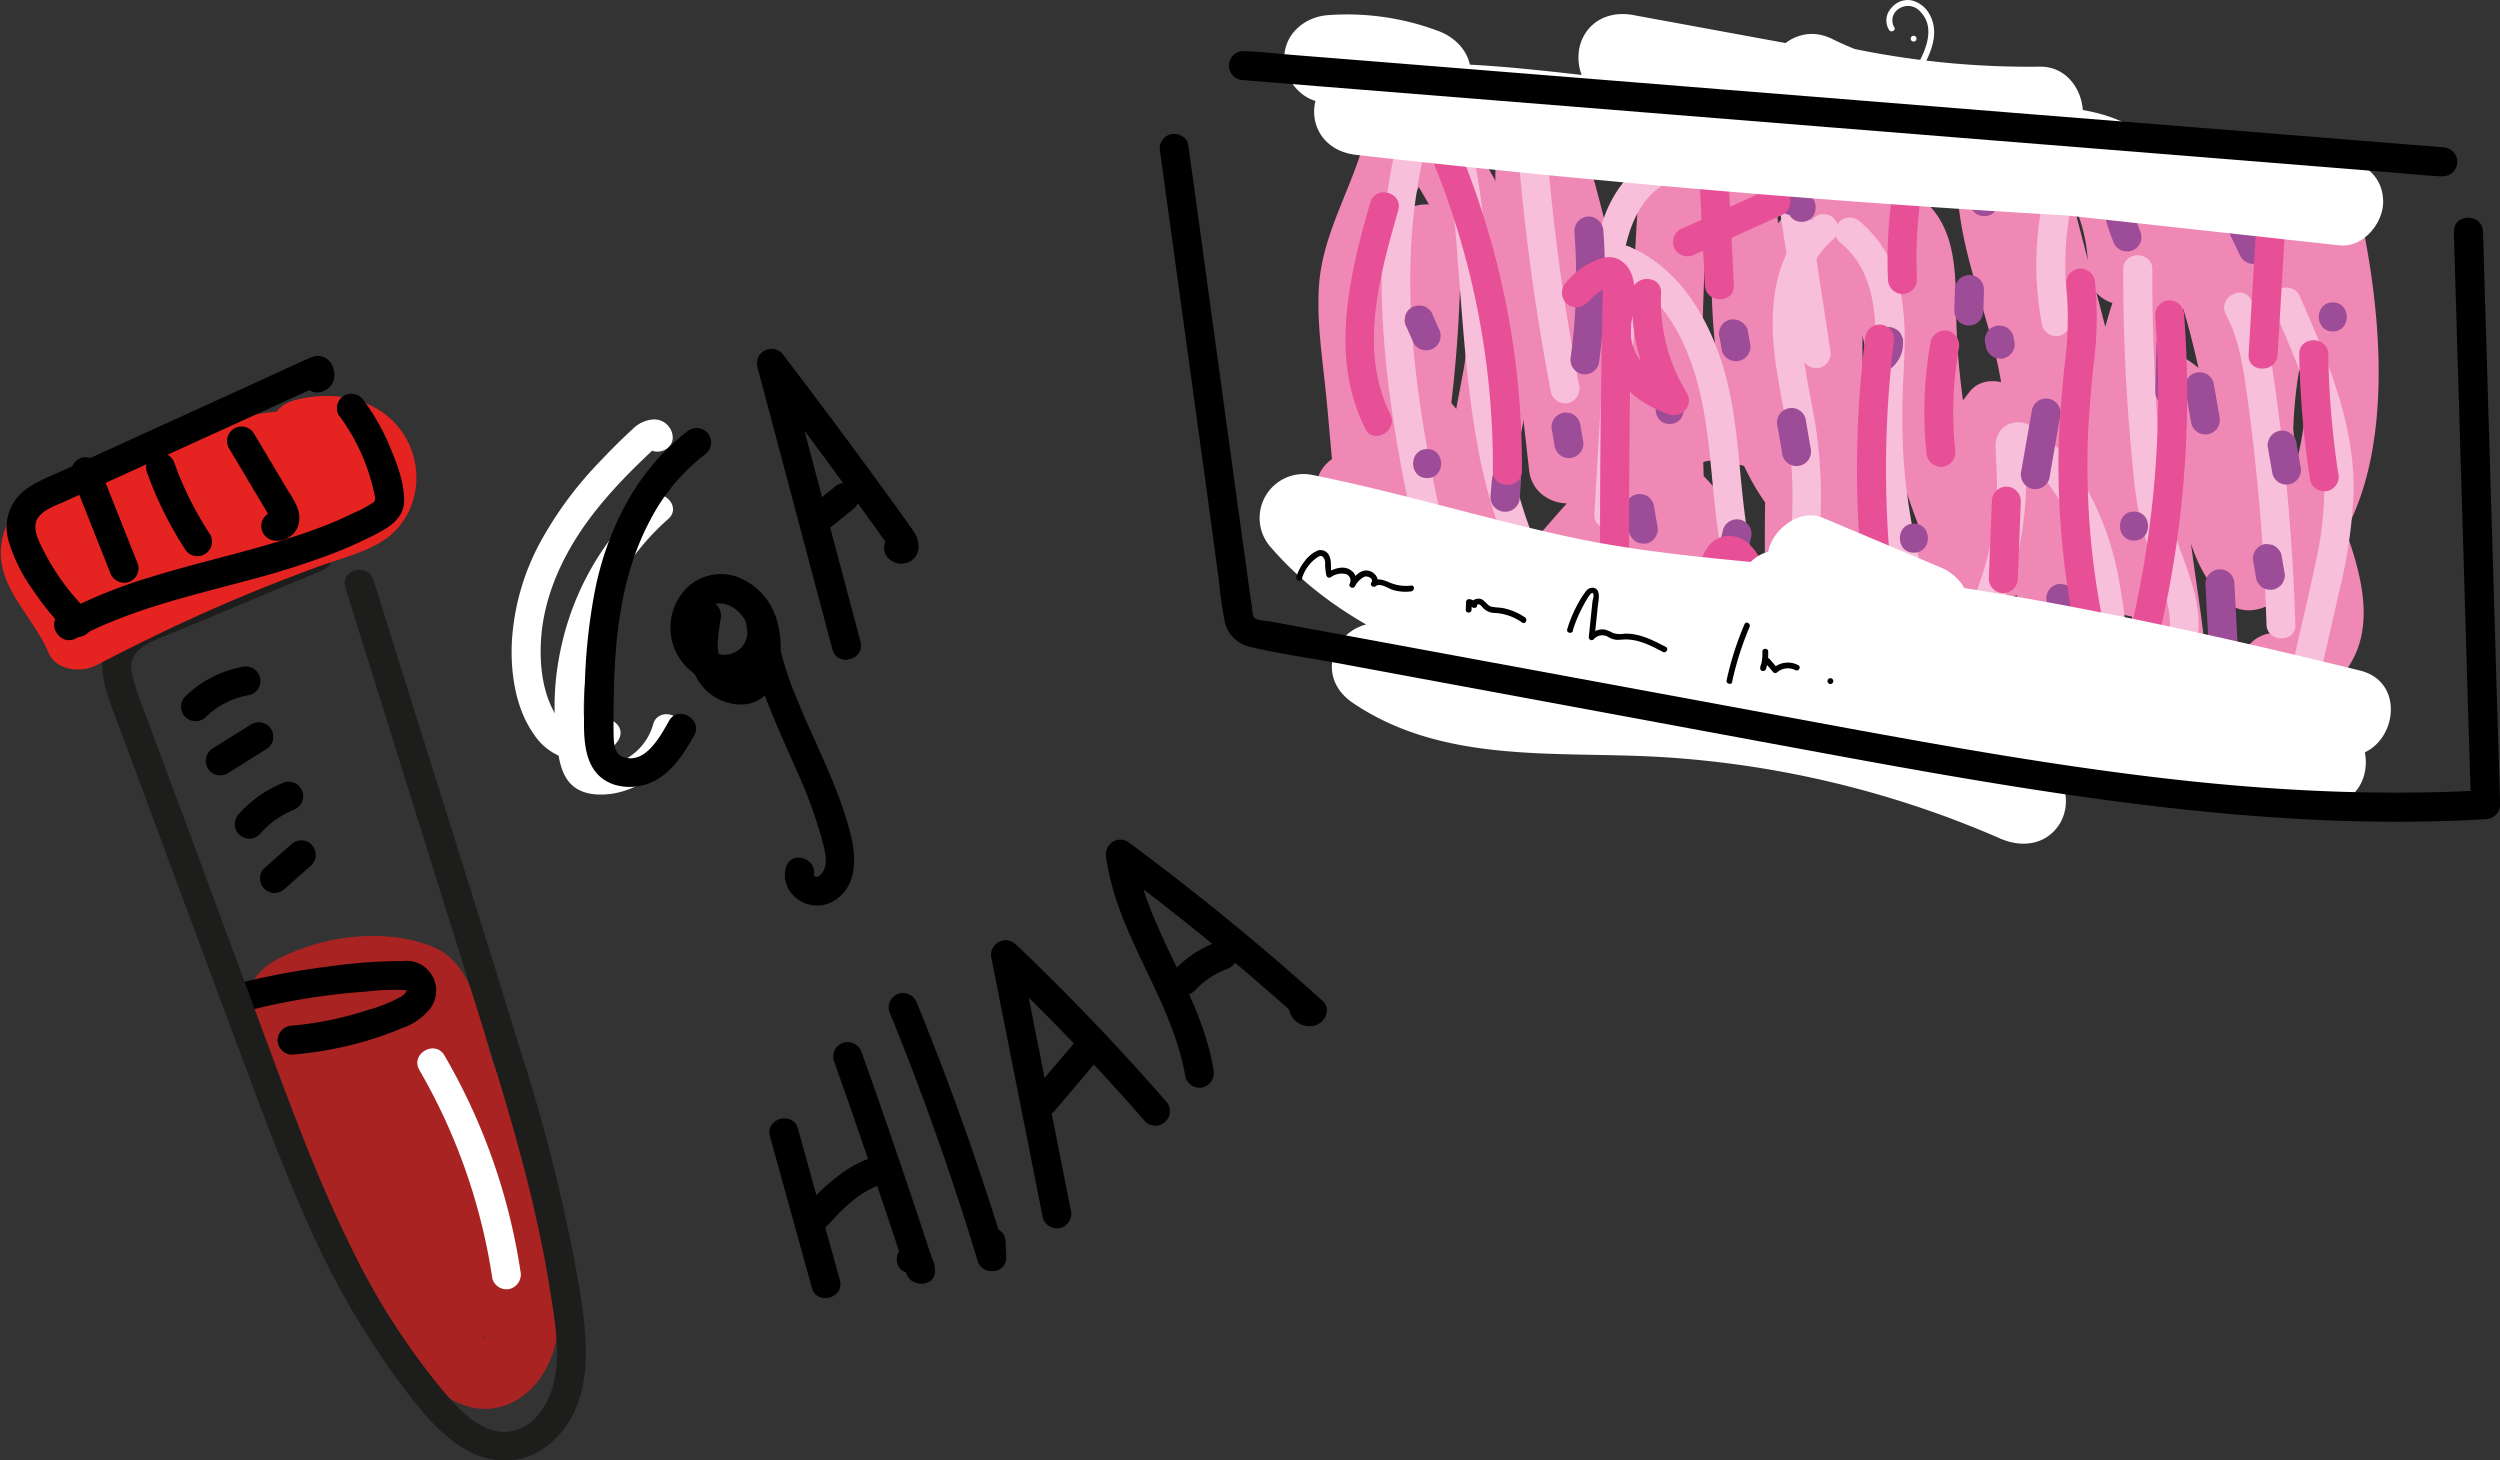 <svg xmlns="http://www.w3.org/2000/svg" viewBox="0 0 430.48 251.47"><rect x="0" y="0" width="430.48" height="251.47" fill="#333333" stroke="none"/><defs><style>.cls-1{fill:#a82322;}.cls-2{fill:#fff;}.cls-3{fill:#f088b6;}.cls-4{fill:#f7bfd9;}.cls-5{fill:#9d4c97;}.cls-6{fill:#e75097;}.cls-7{fill:#1d1d1b;}.cls-8{fill:#e52421;}</style></defs><g id="Capa_2" data-name="Capa 2"><path class="cls-1" d="M335.53,244.13,324,245.24c-1.72.17-3.45.4-5.17.48-.79,0-3-.47-3.72-.16q-2.68,6.56,1.1,4.14l1.52-.5a23.68,23.68,0,0,1,4.7-.92,24.06,24.06,0,0,1,4.8.08c.16,0,3.74,1.08,2.9.23.59.6,1,4.09,1.22,4.86.49,1.73,1,3.44,1.63,5.14,1.18,3.4,2.54,6.74,3.9,10.08,2.72,6.69,5.51,13.4,7.09,20.48a39.68,39.68,0,0,1,1,10.86,13.05,13.05,0,0,1-.71,4.57c-.56,1.24.53,1.57-.85.27-4.59-4.36-7.94-11.36-11.3-16.71-7.42-11.78-13.92-24-17.41-37.59l-10,5.83a89.7,89.7,0,0,1,29,41.92l10-5.84c-8.71-11-12.07-25.19-13.4-38.87L320,257.84a66.35,66.35,0,0,1,16.41,41.75l11.18-3a97,97,0,0,1-15.4-42.3l-11.79,1.59L335,299.75c2.43,7.3,14,4.17,11.57-3.19L332,252.66c-2-6-12.57-5.49-11.79,1.6a110,110,0,0,0,17,48.36c3.1,4.76,11.38,3.2,11.18-3a79.53,79.53,0,0,0-19.92-50.24c-3.28-3.73-10.74-.9-10.25,4.24,1.67,17.22,6,33.61,16.91,47.35,3.78,4.76,11.8-.39,10-5.83a100.75,100.75,0,0,0-32.05-47.21c-4.45-3.63-11.62-.36-10,5.84,4.25,16.51,12.65,31.4,21.91,45.58,3.83,5.86,7.77,14.24,14.49,17.23,7.33,3.27,14.1-1.74,16.3-8.78,5.15-16.46-4.4-34-10-49-2.65-7-2.95-17.65-10.81-20.81-7-2.8-15.8-2.17-22.7.45-3.73,1.42-8,3.21-8.81,7.55-.69,3.83,1.56,7.53,4.76,9.55,7.5,4.73,19.2,1.39,27.33.61,7.62-.74,7.7-12.75,0-12Z" transform="translate(-260.54 -75)"/><path d="M303,249.08a116.81,116.81,0,0,1,13.49-2.62c2.38-.32,4.78-.55,7.17-.72a37.87,37.87,0,0,1,6.64-.25.89.89,0,0,1,.54.14c-.09-.08-.21-.23-.24-.14a2.16,2.16,0,0,1-1.08,1.17,26.42,26.42,0,0,1-5.61,2.25,58.28,58.28,0,0,1-13.07,2.69,2.57,2.57,0,0,0-2.5,2.5,2.52,2.52,0,0,0,2.5,2.5,64.64,64.64,0,0,0,12.86-2.39,59,59,0,0,0,6.06-2.17,10.48,10.48,0,0,0,4.65-3.13,5.12,5.12,0,0,0-4.46-8.43,92.88,92.88,0,0,0-13.22,1,126.36,126.36,0,0,0-15.06,2.82c-3.11.79-1.79,5.62,1.33,4.83Z" transform="translate(-260.54 -75)"/><path d="M302.23,189.84a19,19,0,0,0-9.81,5.11,2.5,2.5,0,0,0,3.53,3.54q.44-.42.9-.81c.14-.13.29-.24.44-.36s-.52.38-.11.09l.22-.17a15.59,15.59,0,0,1,2.07-1.25,6.38,6.38,0,0,1,1-.49c-.17.06-.51.21-.13.07l.26-.11.54-.19a16.52,16.52,0,0,1,2.4-.6,2.55,2.55,0,0,0,1.5-1.15,2.51,2.51,0,0,0-2.83-3.68Z" transform="translate(-260.54 -75)"/><path d="M303.85,199.69l-6.65,4.16a2.62,2.62,0,0,0-1.14,1.49,2.5,2.5,0,0,0,3.67,2.83l6.64-4.16a2.63,2.63,0,0,0,1.15-1.49,2.6,2.6,0,0,0-.25-1.93,2.54,2.54,0,0,0-3.42-.9Z" transform="translate(-260.54 -75)"/><path d="M309.56,209.7a20.49,20.49,0,0,0-7.86,5.43,2.66,2.66,0,0,0-.73,1.77,2.5,2.5,0,0,0,4.27,1.77,18.61,18.61,0,0,1,2.46-2.32l-.51.39a18.32,18.32,0,0,1,4-2.34l-.59.25.31-.13a2.67,2.67,0,0,0,1.49-1.15,2.53,2.53,0,0,0,.26-1.92,2.59,2.59,0,0,0-1.15-1.5,2.43,2.43,0,0,0-1.93-.25Z" transform="translate(-260.54 -75)"/><path d="M310.64,220.44l-4.59,4.06a2.52,2.52,0,0,0-.74,1.77,2.58,2.58,0,0,0,.74,1.77,2.52,2.52,0,0,0,1.76.73,2.78,2.78,0,0,0,1.77-.73l4.6-4.07a2.5,2.5,0,0,0,0-3.53,2.52,2.52,0,0,0-1.77-.74,2.76,2.76,0,0,0-1.77.74Z" transform="translate(-260.54 -75)"/><path class="cls-2" d="M332.76,259.26a101.39,101.39,0,0,1,12.56,35.91,2.53,2.53,0,0,0,3.08,1.75,2.58,2.58,0,0,0,1.75-3.08,104.88,104.88,0,0,0-13.08-37.1c-1.61-2.78-5.94-.27-4.31,2.52Z" transform="translate(-260.54 -75)"/><path class="cls-2" d="M372.06,160.81a48.1,48.1,0,0,0-14.93,25.8,46.91,46.91,0,0,0-.84,15c.26,2.43.46,5.34,1.81,7.46,1.71,2.68,4.92,3,7.81,2.61a14.76,14.76,0,0,0,11.91-10.6c.85-3.11-4-4.43-4.82-1.33a9.82,9.82,0,0,1-7.71,7,5.67,5.67,0,0,1-2.32,0c-.72-.2-.85-.71-1-1.41a29.8,29.8,0,0,1-.84-6,44,44,0,0,1,5.63-24.06,42.29,42.29,0,0,1,8.86-10.93c2.42-2.14-1.13-5.66-3.53-3.54Z" transform="translate(-260.54 -75)"/><path class="cls-2" d="M376.29,149.64a3.22,3.22,0,0,0-3.22-2.42,5.58,5.58,0,0,0-3.63,1.7c-2.11,1.93-4.15,4-6.1,6.07a64.31,64.31,0,0,0-9.92,13.65,40.93,40.93,0,0,0-4.74,16.88c-.26,5.3.63,11.48,3.78,15.9a10,10,0,0,0,7.32,4.52,7.65,7.65,0,0,0,7.22-3.46c1.72-2.73-2.61-5.24-4.32-2.52a2.86,2.86,0,0,1-2.86,1,5.51,5.51,0,0,1-3.57-2.84c-2.16-3.55-2.74-8.07-2.59-12.15.32-8.88,4.57-17.11,10.11-23.86,1.64-2,3.38-3.9,5.19-5.74.86-.87,1.73-1.72,2.61-2.57.47-.44.93-.89,1.41-1.32s.07,0-.55-.4l-.89-.89-.07-.2c.8,3.12,5.63,1.8,4.82-1.33Z" transform="translate(-260.54 -75)"/><path d="M379.25,149c-8.81,6.62-14,16.72-16.2,27.36a100,100,0,0,0-1.84,18.91c-.08,5.15-1.08,12.76,5.08,14.83a9.25,9.25,0,0,0,7.92-1.22c2.64-1.79,4.32-4.51,5.86-7.23s-2.74-5.33-4.32-2.53-4.1,7.47-7.83,6.26c-1.65-.53-1.69-2.49-1.72-4-.05-2.65,0-5.3.05-7.94.26-9.87,1.51-20,6.23-28.84a34,34,0,0,1,9.29-11.23,2.58,2.58,0,0,0,.9-3.42,2.51,2.51,0,0,0-3.42-.9Z" transform="translate(-260.54 -75)"/><path d="M379.81,180.29c-.6,3.61-1.12,7.37.4,10.83a8.74,8.74,0,0,0,7,5.14c7.8.87,8.79-9.46,7-14.79a11.18,11.18,0,0,0-6.81-7.16,8.4,8.4,0,0,0-8.67,2,9.7,9.7,0,0,0,2.61,15.43,8.9,8.9,0,0,0,12.67-10.31,2.51,2.51,0,0,0-2.75-1.79A2.47,2.47,0,0,0,389,182.1c1.08,9,5,17.12,8.62,25.34a81.76,81.76,0,0,1,4.42,12c.45,1.71,1.25,4.18.11,5.79-.24.35-.68.82-1.12.77-.12,0-.34-.36-.37-.2.71-3.13-4.11-4.47-4.82-1.32-1.06,4.67,4.2,8,8.19,5.7,4.18-2.44,4-7.58,2.94-11.67-2.07-8.13-6.14-15.53-9.25-23.27A52.76,52.76,0,0,1,394,182.1l-4.91.66a3.93,3.93,0,0,1-4.64,4.89,4.69,4.69,0,0,1-2.88-7.06c2-3.17,6-1.44,7.4,1.46a11.63,11.63,0,0,1,.85,6.28,5.26,5.26,0,0,1-.59,2.13,1.59,1.59,0,0,1-1.22.87A3.85,3.85,0,0,1,384.7,189c-1-2.27-.46-5-.07-7.37a2.58,2.58,0,0,0-1.75-3.08,2.53,2.53,0,0,0-3.07,1.75Z" transform="translate(-260.54 -75)"/><path d="M408.71,185.48l-12.92-48.61-4.57,1.92q5.89,7.71,11.66,15.51,2.83,3.85,5.65,7.74,1.44,2,2.87,4l1.29,1.8a6.37,6.37,0,0,1,1.19,1.81V168.3l-.06.35.64-1.11.2-.14,1.27-.35.7.24.89.9-.08-.14.34,1.27v-.18a2.51,2.51,0,0,0-2.5-2.5,2.55,2.55,0,0,0-2.5,2.5c-.18,2.27,2.54,3.59,4.4,2.57,2-1.11,1.84-3.54.67-5.22-2.38-3.42-4.86-6.79-7.32-10.16q-7.4-10.11-15-20.06a2.53,2.53,0,0,0-3.12-1,2.49,2.49,0,0,0-1.45,2.94l12.92,48.62c.83,3.1,5.65,1.79,4.82-1.33Z" transform="translate(-260.54 -75)"/><path d="M404.18,158.91l-4.4,3.57a2.49,2.49,0,0,0-.73,1.77,2.51,2.51,0,0,0,2.5,2.5l.66-.09a2.55,2.55,0,0,0,1.11-.65l4.39-3.56a2.51,2.51,0,0,0,.73-1.77,2.55,2.55,0,0,0-.73-1.77,2.51,2.51,0,0,0-1.77-.73l-.66.09a2.45,2.45,0,0,0-1.1.64Z" transform="translate(-260.54 -75)"/><path d="M393.12,270.66l7.22,26.1c.85,3.1,5.68,1.78,4.82-1.33l-7.22-26.1c-.86-3.09-5.68-1.78-4.82,1.33Z" transform="translate(-260.54 -75)"/><path d="M404.11,257.59q6.47,18.29,12.51,36.72c.83,2.54,5.15,2.29,4.91-.66a4.61,4.61,0,0,0-3.46-4.33c-3.12-.79-4.45,4-1.33,4.82a1.89,1.89,0,0,1-.21-.49l4.91-.67q-6-18.44-12.51-36.72a2.57,2.57,0,0,0-3.07-1.75,2.53,2.53,0,0,0-1.75,3.08Z" transform="translate(-260.54 -75)"/><path d="M412.38,273.85a18.74,18.74,0,0,0-7.35,3.51,33.64,33.64,0,0,0-3.27,2.81c-.45.45-.89.9-1.33,1.37l-.7.77-.27.3c-.18.16-.2.18,0,.06a1.53,1.53,0,0,1,1.85-.07l.89.89q.9,2.61-1.83,3.07l-1.26-.34.06,0-.89-.89,0,.08a2.5,2.5,0,1,0,4.31-2.52,2.73,2.73,0,0,0-4.7,0,2.89,2.89,0,0,0,.93,4c2.69,1.52,4.62-1.41,6.25-3.05.67-.67,1.37-1.32,2.09-1.93l.49-.4c.45-.36-.27.19.16-.12s.79-.56,1.2-.83a19.07,19.07,0,0,1,2.35-1.28c.26-.11.25-.11,0,0l.29-.11.68-.24c.47-.14.93-.26,1.41-.36a2.5,2.5,0,0,0-1.33-4.82Z" transform="translate(-260.54 -75)"/><path d="M413.65,249.14q8.63,21.14,15.24,43c.79,2.62,5,2.24,4.91-.67l-.11-2.69c-.14-3.21-5.14-3.23-5,0l.11,2.69,4.91-.66q-6.6-21.85-15.24-43a2.57,2.57,0,0,0-3.07-1.74,2.51,2.51,0,0,0-1.75,3.07Z" transform="translate(-260.54 -75)"/><path d="M444.93,283.4l-8.85-44.65-4.18,2.44q13.56,12.85,25.85,26.94a2.5,2.5,0,0,0,3.54-3.53q-12.29-14.07-25.85-27a2.52,2.52,0,0,0-4.18,2.43l8.85,44.65a2.52,2.52,0,0,0,3.07,1.75,2.55,2.55,0,0,0,1.75-3.08Z" transform="translate(-260.54 -75)"/><path d="M446.5,253.43l-7.93,9.35a2.69,2.69,0,0,0-.73,1.77,2.5,2.5,0,0,0,4.27,1.77L450,257a2.66,2.66,0,0,0,.73-1.77,2.5,2.5,0,0,0-4.27-1.77Z" transform="translate(-260.54 -75)"/><path d="M469.48,259.09c-2.24-13.37-11.74-24.26-13.63-37.72l-3.67,2.82q16.92,12.52,32.56,26.64l1.1-4.18,1.52,1c-.78-3.12-5.61-1.8-4.83,1.32a3.6,3.6,0,0,0,4.64,2.55c1.61-.65,2.64-2.8,1.1-4.18q-16.09-14.52-33.57-27.43a2.46,2.46,0,0,0-2.77.2,2.62,2.62,0,0,0-.9,2.63c1.89,13.47,11.39,24.35,13.63,37.72a2.52,2.52,0,0,0,3.07,1.75,2.56,2.56,0,0,0,1.75-3.08Z" transform="translate(-260.54 -75)"/><path d="M470.38,237.12a19.06,19.06,0,0,0-7.67,4.95,2.63,2.63,0,0,0-.73,1.76,2.5,2.5,0,0,0,4.27,1.77,18.23,18.23,0,0,1,2-1.83l-.5.39A16.41,16.41,0,0,1,471.4,242l-.6.25.91-.35a2.7,2.7,0,0,0,1.5-1.15,2.51,2.51,0,0,0-.9-3.42,2.51,2.51,0,0,0-1.93-.25Z" transform="translate(-260.54 -75)"/><path class="cls-3" d="M500.07,116a228.26,228.26,0,0,1-1.18,24c-.41,3.93-.94,7.83-1.58,11.73q-.48,2.84-1,5.67c-.18.94-.36,1.88-.56,2.82q-1.56,3.82,2.24.43l4.24,1.76c.73.92.12-4.13.15-3.85l-.47-4.81-1-10.57c-.63-6.36-1.83-13-1.22-19.41,1.12-11.58,9.37-20.92,8.81-32.95-.36-7.69-12.36-7.74-12,0,.54,11.52-7.9,21.45-8.81,33-.5,6.43.59,13,1.22,19.41.69,7,1.17,14.13,2.08,21.14.67,5.16,4.6,10.27,10.42,7.92,5.63-2.26,6.12-9.35,7.05-14.48A234.46,234.46,0,0,0,512.07,116c0-7.73-12-7.74-12,0Z" transform="translate(-260.54 -75)"/><path class="cls-3" d="M496.56,94.92c9.3,13,19,27,16,43.76-2.37,13.15-7.06,29.72,5.55,39.48,2.58,2,6,2.47,8.48,0,2.1-2,2.56-6.5,0-8.48-5.41-4.2-5.66-10.89-4.66-17.21,1.21-7.57,3.72-14.92,3.31-22.69-.82-15.48-9.58-28.69-18.32-40.92-4.45-6.22-14.87-.24-10.36,6.06Z" transform="translate(-260.54 -75)"/><path class="cls-3" d="M535.86,156l-3.15-27.87-1.52-13.46c-.26-2.24-.52-4.49-.76-6.73,0-.47-.18-4.82-.82-4.4l-8.81-3.59a379.25,379.25,0,0,1,11,47.65c2.06,12.76,1.47,28.26,13.25,36.43,3.22,2.24,7.87-.07,8.82-3.58,1.78-6.58.43-13.75.15-20.46q-.48-11.37-.39-22.76.09-10.87.71-21.75.33-5.92.82-11.85c.21-2.47,1.79-4.5-1.76-3.12-2.94,1.14-1.7.84-.75,3.12,2.53,6.07,2.28,13.74,2.59,20.19A134,134,0,0,0,557,143.18c2.16,11.13,7.5,21.51,17.25,27.71,3.61,2.29,9.48-.64,9-5.18-2.29-23.5-4.49-47.81,4.7-70.18l-11.79-1.6A234.15,234.15,0,0,0,591,165.79c2.68,7.08,13.76,4.37,11.57-3.19a128.07,128.07,0,0,1-5.12-30.9c-.3-8.1.76-17.82-6.82-23.12-6.51-4.54-15.53-3.11-21.26,2-6.24,5.58-8.31,14.34-8.89,22.37-1.13,15.9,6.09,38.55,22.31,44.82,7.8,3,17,1.75,25-.24,10-2.51,10.2-11.55,10.45-20.43a102.65,102.65,0,0,0-4.61-32.42c-2.57-8.6-6.81-19-1.12-27.19l-11-1.44L622.57,177l11.57-3.19a57.91,57.91,0,0,1-1.84-29.44,110.07,110.07,0,0,1,3.78-14.59c.59-1.81,2.23-9.7,4.33-10.3,3.23-.92,4.68,5.6,4.71,7.35.11,5.1-1.63,10.17-2,15.25-.74,10.31,3.89,20.09,3.06,30.39l11.79-1.6a75.56,75.56,0,0,1,7.61-57.5l-11-1.44c2.78,11.48,4.15,23.69,2.74,35.47-1,8.67-4.13,17.75-12.52,21.66l7.27.94c-4.94-4.91-4.08-13.16-5.84-19.45-1.72-6.13-5.1-12.12-11.2-14.72-3.28-1.39-8-.61-8.81,3.59-2.36,11.48-1.35,22.76.24,34.26.79,5.78,2.13,11.81,2.08,17.66a13.39,13.39,0,0,0-.22,2.53c-.23.54-.06.57.51.1.75-.13.81-.4.17-.81,0-1.08-2.63-4.41-3.12-5.6-6.24-15.13-4.09-33.62-17.62-45.19-2.27-1.94-6.31-2.66-8.49,0-6.78,8.3-8,18.26-8.15,28.67-.15,9,1.1,20.13-5.9,27l10,2.64-8.93-35.88c-2.06-8.29-4.75-18.32-14.35-20.41a6.08,6.08,0,0,0-7.59,5.79,367.35,367.35,0,0,0,.71,46.33l4.41-5.79c1.87-.52,1.5.86.59-1.44a25.47,25.47,0,0,0-1.25-2.28c-.88-1.69-1.65-3.44-2.36-5.21-1.61-4-3-8-4.75-11.93-3.18-7.3-7.61-13.9-14.81-17.72-3.91-2.08-9.11.47-9,5.18a157.76,157.76,0,0,0,3,27.42c1.48,7.57,13,4.37,11.57-3.19a139.77,139.77,0,0,1-2.52-24.23l-9,5.18c7.94,4.21,10.48,13.42,13.55,21.24,3,7.57,7.66,21.53,18.28,18.55,2.37-.66,4.61-3.18,4.4-5.78a367.35,367.35,0,0,1-.71-46.33l-7.6,5.78c3.09.68,3.93,4.28,4.7,7,1.18,4.15,2.11,8.39,3.15,12.58l7.05,28.32c1.11,4.45,6.88,5.74,10,2.65,7.5-7.35,9-17.46,9.32-27.54.23-9-1.37-20.64,4.74-28.12h-8.49c7.74,6.61,9,17,10.9,26.44,1.86,9.07,4.45,22,13.18,27.06a10.5,10.5,0,0,0,13.68-2.5c3.46-4.43,3.16-10.25,2.6-15.52-1.53-14.46-5.33-29.2-2.34-43.73L629,146.17c5.55,2.35,6.16,8.93,7,14.24,1,6.74,2.67,13.09,7.65,18,2,2,4.82,2.08,7.27.94,24.6-11.45,20.41-49.52,15.29-70.68-1.22-5-8.43-5.81-11-1.43A88,88,0,0,0,646.41,174c1.82,6.83,11.26,4.93,11.78-1.59.57-7-1.15-13.78-2.38-20.65-1.3-7.22.09-13.48,1-20.62,1.31-10.66-4.22-24.21-17-23.63-5.75.26-9.64,4.57-11.76,9.52A117.53,117.53,0,0,0,621.83,136c-3.23,13.53-3.83,27.73.74,41,2.49,7.23,13.54,4.36,11.57-3.19l-21.08-80.9c-1.39-5.31-8.14-5.49-11-1.43-10.36,14.9.17,33,2.92,48.54a82.88,82.88,0,0,1,1.22,15.25c0,2.5-.13,5-.37,7.51-.09,1.1-.22,2.2-.39,3.29q.85-.87-.93-.06c-3.29,1.62-9.06,1.78-12.67,1.56a13.7,13.7,0,0,1-10.26-5.08,40.52,40.52,0,0,1-9.14-23.05c-.44-6.16-.22-18.25,6.77-21.14,8.65-3.58,6.14,13.87,6.46,18.14A142.32,142.32,0,0,0,591,165.79l11.57-3.19a223.84,223.84,0,0,1-14.34-68.67c-.33-7.12-9.28-7.69-11.78-1.59-9.57,23.3-7.52,48.89-5.13,73.37l9-5.18c-11.74-7.47-12.52-23.36-13.11-35.81-.47-9.82.25-34.66-14.47-35.12-7.14-.22-9,6.25-9.48,12-.78,8.54-1.25,17.11-1.51,25.68s-.27,17.15,0,25.72q.16,5.94.48,11.87c.21,4,1.08,8.45,0,12.33l8.82-3.59c-4.24-2.94-4.92-9.32-5.57-14-1-7-1.89-13.89-3.11-20.81a381.79,381.79,0,0,0-10-42.08c-1-3.52-5.5-5.79-8.81-3.58-8.81,5.87-4.71,18.54-3.72,27.26l4,35.56c.86,7.59,12.87,7.68,12,0Z" transform="translate(-260.54 -75)"/><path class="cls-3" d="M541.54,186.4c7.72,0,7.74-12,0-12s-7.73,12,0,12Z" transform="translate(-260.54 -75)"/><path class="cls-3" d="M607.71,176.06l1.3,12.68c.18,1.79.53,3.64.55,5.44a8.7,8.7,0,0,1,0,1.84q-1,3,4.46-.12c0-.8-2.69-3.15-3.17-3.71-1.24-1.45-2.49-2.88-3.75-4.31-2.93-3.34-5.94-6.61-9-9.84-4.6-4.83-9.45-10.89-16.15-12.76-6.53-1.82-12.93,1.32-17.39,6-3.91,4.09-6.72,12.18-12.11,14.48-5.55,2.37-12.24-5.76-16.81-8.06-5.7-2.85-12.52-3.87-18-.07s-5.48,10.43-8.53,15.86l11,1.44c-3.33-9.34-3.62-18.18-3.22-28,.33-8.24-.57-16.17-6.38-22.44-3-3.19-9.11-1.73-10,2.65l-2.95,14.19-.59,2.84q7.67,1.78,4.78-2.18c-.39-2-2.21-4.43-3.12-6.26-3-6-13.17-1.83-11,4.62a39.7,39.7,0,0,0,16.31,21.08c9.59,6,19.26,5.39,27.21-2.79,3.85-4,7.45-8.2,11.15-12.3L548,160c1.61-1.79,3.69-4.85,6.13-5.52s5.85.73,8.42,1.05a18.16,18.16,0,0,0,6.15-.21,12.65,12.65,0,0,0,9.47-8.33c2.79-7.2-8.81-10.32-11.57-3.19.11-.28-2.69-.15-3.47-.25-1.75-.21-3.47-.71-5.22-.92a16.8,16.8,0,0,0-11.24,2.19c-6.53,4-11.61,11.64-16.68,17.25-2.61,2.89-5.11,6-7.9,8.66-3.42,3.33-6,3.6-10.23,1.45a26.54,26.54,0,0,1-12.68-15l-11,4.62c2.81,5.66,7.42,17.61,16,12.18,3-1.91,3.92-5.24,4.63-8.49,1.11-5,2.1-10.1,3.15-15.14L502,153c4.65,5,2.78,13.75,2.57,19.93a67.61,67.61,0,0,0,3.94,25.17c1.65,4.65,8.29,6.19,11,1.43a46.78,46.78,0,0,0,3.34-8.7c1-3.14,2-4.42,5.49-3.3,6.4,2.05,10.67,8.06,17.29,10,6.94,2,13.61-.63,18.42-5.73,3.86-4.09,6.72-12.26,12.13-14.47,3-1.23,5.08.75,7.18,2.74,3.1,2.95,6,6.14,8.94,9.27s6,6.57,8.89,9.93c2.12,2.45,4,5.41,6.91,7,5.93,3.27,11.63-1.22,13.1-7,1.79-7.06-.7-16-1.43-23.15-.77-7.61-12.78-7.69-12,0Z" transform="translate(-260.54 -75)"/><path class="cls-3" d="M616.67,109.81l6.27-4.9h-8.48a27,27,0,0,1,5.62,16.72c0,6.61,10.26,8.35,11.78,1.6l1.48-6.55c.48-2.15,2.39-5-.72-4-2,0-2.3.52-1,1.7a35,35,0,0,1,1.38,3.37c.9,2.33,1.7,4.69,2.45,7.07a143.93,143.93,0,0,1,5.76,25.77c.77,6.24-.16,15.55,7.34,17.95,1.47.47,2.95,0,4,.94.85.8,1.15,2.49,1.51,3.58s3.4,11.82-.44,11.06c-7.54-1.48-10.77,10.08-3.19,11.57a13.73,13.73,0,0,0,14.84-6.43c3.29-5.4,2.48-11.87.87-17.67-1.48-5.32-3.75-11.12-9.08-13.58-.53-.25-4.09-1.55-4.26-1.06l1.25,1.77a7.31,7.31,0,0,1-.2-1.61c.22-3.45-.74-7.48-1.22-10.89a152,152,0,0,0-4.51-21c-1.79-6.13-3.56-13.57-7.41-18.77-3.44-4.67-9.62-7-14.52-3-4.44,3.65-4.77,11.34-6,16.56l11.79,1.59a40.21,40.21,0,0,0-9.14-25.21c-2.18-2.75-6.18-1.79-8.48,0l-6.28,4.91c-6.07,4.75,2.47,13.19,8.49,8.48Z" transform="translate(-260.54 -75)"/><path class="cls-4" d="M655.78,182.52q-.46-14.46-2-28.85c-.51-4.72-1.1-9.45-1.81-14.15a38.45,38.45,0,0,0-3.82-12.9c-1.53-2.83-5.85-.31-4.32,2.52,2,3.74,2.78,8,3.39,12.15.65,4.44,1.19,8.9,1.67,13.36q1.47,13.89,1.92,27.87c.1,3.21,5.1,3.22,5,0Z" transform="translate(-260.54 -75)"/><path class="cls-4" d="M626.15,121.26a331.83,331.83,0,0,0,1.75,35.24,66,66,0,0,0,1.3,8.51,65.38,65.38,0,0,0,2.53,7.66c1.62,4.33,3.58,9.41,1.71,14a10.7,10.7,0,0,1-3.65,4.6,11.71,11.71,0,0,1-2.59,1.32s-.4.12-.36,0,1.13.47.67.55a8.56,8.56,0,0,1-.2-1.65,136.37,136.37,0,0,0-2-17.22,51.22,51.22,0,0,0-5.15-14.6c-2.28-4.17-5.51-8.54-9.57-11.15-3-1.93-6.54-.21-6.42,3.47.1,3,.36,6,.17,9a54.34,54.34,0,0,1-4.26,17.84,2.53,2.53,0,0,0,1.75,3.08,2.56,2.56,0,0,0,3.07-1.75A58.37,58.37,0,0,0,609.06,164a55.92,55.92,0,0,0,.33-8.18c0-.68,0-1.36-.1-2a5.36,5.36,0,0,0-.14-1.71v-.36l-1.47,1c0,.11.34.14.42.25a11.14,11.14,0,0,0,1.43,1.19c7.58,6.85,10.59,17.16,11.84,27,.36,2.84.6,5.69.82,8.55.19,2.53-.1,5.93,2.46,7.41,2.25,1.31,5.06.17,7.07-1.07a16,16,0,0,0,5-4.89c2.89-4.4,2.89-9.77,1.53-14.7-1.46-5.31-3.92-10.2-4.82-15.68a186.34,186.34,0,0,1-1.74-19.32q-.57-10-.54-20.12c0-3.22-5-3.22-5,0Z" transform="translate(-260.54 -75)"/><path class="cls-4" d="M594.24,182.15A106.5,106.5,0,0,1,588.32,154a124.76,124.76,0,0,1,0-14.6c.24-4.83.44-9.72-.62-14.47a20.54,20.54,0,0,0-6.88-11.77,2.57,2.57,0,0,0-3.53,0,2.5,2.5,0,0,0,0,3.53c6.92,5.46,6.42,15,6,23a116.65,116.65,0,0,0,1.93,28.47,110.43,110.43,0,0,0,4.21,15.33,2.57,2.57,0,0,0,3.08,1.74,2.52,2.52,0,0,0,1.75-3.07Z" transform="translate(-260.54 -75)"/><path class="cls-4" d="M572.87,112.54c-7.39,6.26-7.82,16.68-6.5,25.54.77,5.15,2,10.22,2.51,15.42a77.33,77.33,0,0,1-.2,15.88,64.51,64.51,0,0,1-1.29,7.41,5.62,5.62,0,0,1-1,2.44c-.22.26-.5.3-.75.48s-.1,0-.23,0c.35,0,.09.15-.06-.14a44.35,44.35,0,0,1-4-13.41c-1.45-9.13-1.34-18.52-3.94-27.46-2.52-8.65-7.48-17.32-16.05-21.11a2.54,2.54,0,0,0-3.76,2.16l-2.52,43.78c-.18,3.22,4.82,3.21,5,0l2.52-43.78-3.77,2.16c7.39,3.27,11.51,10.48,13.71,18,2.73,9.26,2.53,19,4.14,28.51a55.64,55.64,0,0,0,1.69,7.28,23.58,23.58,0,0,0,2.81,6.68,5.39,5.39,0,0,0,7,1.7c2.26-1.16,3.37-3.55,3.94-5.91a80,80,0,0,0,.53-32.79c-1.71-9.44-4.88-22,3.66-29.26a2.51,2.51,0,0,0,0-3.53,2.54,2.54,0,0,0-3.53,0Z" transform="translate(-260.54 -75)"/><path class="cls-4" d="M524.61,167.68c-4.05-10.25-5.75-21.16-6.78-32.07-.52-5.55-.9-11.11-1.37-16.66a121.79,121.79,0,0,0-1.86-15.48c-1.07-4.92-3.32-9.77-7.81-12.4a2.53,2.53,0,0,0-3.67,1.49c-6.27,18.42-5.37,38.22-2.29,57.16.88,5.38,1.95,10.74,3.1,16.07.68,3.15,5.5,1.81,4.82-1.33-3.88-18-7-36.71-4.46-55.12a82.85,82.85,0,0,1,3.65-15.45l-3.67,1.5c3.41,2,4.76,5.9,5.55,9.58a116.51,116.51,0,0,1,1.68,14.44c.9,10.75,1.5,21.56,3.44,32.19A92.93,92.93,0,0,0,519.79,169a2.56,2.56,0,0,0,3.07,1.74,2.51,2.51,0,0,0,1.75-3.07Z" transform="translate(-260.54 -75)"/><path class="cls-4" d="M527.7,100.44l-1.55-1.7c-1.4-1.53-4.44-.39-4.27,1.77a390.14,390.14,0,0,0,5.74,42.11,2.51,2.51,0,0,0,3.07,1.74,2.55,2.55,0,0,0,1.75-3.07,378.36,378.36,0,0,1-5.56-40.78l-4.27,1.77,1.56,1.7c2.18,2.37,5.71-1.17,3.53-3.54Z" transform="translate(-260.54 -75)"/><path class="cls-4" d="M621,104.3l-2.48-3.21c-1.25-1.62-3.62-.45-4.18,1.11a55.09,55.09,0,0,0-2.16,28.85,2.53,2.53,0,0,0,3.08,1.75,2.56,2.56,0,0,0,1.74-3.08,50.11,50.11,0,0,1,2.16-26.19l-4.17,1.1,2.47,3.2a2.52,2.52,0,0,0,3.54,0,2.56,2.56,0,0,0,0-3.53Z" transform="translate(-260.54 -75)"/><path class="cls-4" d="M652.12,128.3c3.92,9,8,18.3,8.62,28.19a59.31,59.31,0,0,1-1.52,15.59c-1.09,5.23-2.34,10.43-3.52,15.64l-1.77,7.76c-.47,2.07-.72,4.42-1.64,6.36a5.47,5.47,0,0,1-.48.84c-.08.09-.64.51-.33.36-.44.21-1-.25-1.39-.68a21.79,21.79,0,0,1-2.94-4.52c-2.08-3.65-4.82-6.8-9.29-7.13s-8.28,2.3-12.13,3.93c-4.54,1.93-9.05,1.29-13.72.25-5.12-1.13-10.2-2.34-15.45-1.39a2.54,2.54,0,0,0-1.75,3.08,2.57,2.57,0,0,0,3.08,1.75c4.41-.81,8.91.53,13.19,1.47,4.61,1,9.46,1.79,14.07.37a50.3,50.3,0,0,0,6.45-2.77,13.8,13.8,0,0,1,5.56-1.71c3.81,0,5.32,4.19,7,6.93a12.22,12.22,0,0,0,4.44,4.8,5.58,5.58,0,0,0,6.57-1,11.21,11.21,0,0,0,2.69-5.5c.65-2.74,1.25-5.5,1.87-8.24,1.23-5.4,2.47-10.79,3.68-16.19A84.18,84.18,0,0,0,665.8,160c.27-12.1-4.61-23.39-9.37-34.25a2.52,2.52,0,0,0-3.42-.9,2.56,2.56,0,0,0-.89,3.42Z" transform="translate(-260.54 -75)"/><path class="cls-4" d="M567.57,195.16a4.77,4.77,0,0,1-3.08,3.13,4.52,4.52,0,0,1-4.61-.94c-2-1.64-3.53-3.8-5.41-5.56a49.58,49.58,0,0,0-6.45-5.11c-2.34-1.57-4.91-3-7.78-3.15a16.61,16.61,0,0,0-4.14.53,9.42,9.42,0,0,1-4,0c-2.78-.61-5.4-1.59-8.24-2a27.49,27.49,0,0,0-9,.37c-1,.2-2.65,1-3.6.41-1.16-.73-2.09-2.3-2.92-3.37a77.24,77.24,0,0,1-5.35-7.91c-1.64-2.76-6-.25-4.32,2.53a82.48,82.48,0,0,0,5.46,8.05c1.78,2.3,3.65,5.28,6.74,5.78a12.61,12.61,0,0,0,4.87-.57,21.08,21.08,0,0,1,4.41-.51,32.37,32.37,0,0,1,9.3,1.66,20.89,20.89,0,0,0,4.21.75,23.39,23.39,0,0,0,5.06-.65c2.76-.43,5.14,1.25,7.31,2.75a42.38,42.38,0,0,1,6.74,5.8c1.91,2,3.66,4.35,6.26,5.54a9.88,9.88,0,0,0,13.35-6.21c.87-3.11-3.95-4.43-4.82-1.33Z" transform="translate(-260.54 -75)"/><path class="cls-4" d="M575.7,135.31l-2.84-18.72-1.39-9.23c-.37-2.44-.71-5-2.27-7-4-5.1-10.38-1.37-15.36-.49a33.09,33.09,0,0,0-8.16,2,15.83,15.83,0,0,0-5.9,4.9c-3.9,5.11-4.69,11.57-5.38,17.76a2.51,2.51,0,0,0,2.5,2.5,2.55,2.55,0,0,0,2.5-2.5c.52-4.67,1.07-9.59,3.61-13.67a11.86,11.86,0,0,1,4.13-4.14c2-1.16,4.46-1.47,6.74-1.85a58.35,58.35,0,0,0,7-1.74c1.53-.45,3.54-1.08,4.56.52s1.06,4.1,1.34,5.94l1.25,8.26,2.83,18.72a2.53,2.53,0,0,0,3.08,1.75,2.58,2.58,0,0,0,1.75-3.08Z" transform="translate(-260.54 -75)"/><path class="cls-5" d="M645.9,187.2l-.61-11.67a2.5,2.5,0,1,0-5,0l.61,11.67a2.5,2.5,0,0,0,5,0Z" transform="translate(-260.54 -75)"/><path class="cls-5" d="M631.86,134.35l-.2,8.1a2.52,2.52,0,0,0,2.5,2.5,2.55,2.55,0,0,0,2.5-2.5l.2-8.1a2.52,2.52,0,0,0-2.5-2.5,2.55,2.55,0,0,0-2.5,2.5Z" transform="translate(-260.54 -75)"/><path class="cls-5" d="M597.16,124.86l-.1,3.69a2.5,2.5,0,0,0,4.27,1.77,2.69,2.69,0,0,0,.73-1.77l.1-3.69a2.5,2.5,0,0,0-4.27-1.77,2.69,2.69,0,0,0-.73,1.77Z" transform="translate(-260.54 -75)"/><path class="cls-5" d="M610.45,145.46l-1.86,10.61a2.56,2.56,0,0,0,1.75,3.07,2.53,2.53,0,0,0,3.08-1.74l1.85-10.61a2.5,2.5,0,1,0-4.82-1.33Z" transform="translate(-260.54 -75)"/><path class="cls-5" d="M590.09,170.17c3.22,0,3.22-5,0-5s-3.22,5,0,5Z" transform="translate(-260.54 -75)"/><path class="cls-5" d="M600.86,185.19l1,5.71a2.5,2.5,0,0,0,4.57.6,2.84,2.84,0,0,0,.25-1.92l-1-5.72a2.5,2.5,0,0,0-3.07-1.74,2.54,2.54,0,0,0-1.5,1.14,2.86,2.86,0,0,0-.25,1.93Z" transform="translate(-260.54 -75)"/><path class="cls-5" d="M613,178.7l.61,3.57a2.87,2.87,0,0,0,1.15,1.5,1.85,1.85,0,0,0,.93.29,1.89,1.89,0,0,0,1,0,2.53,2.53,0,0,0,1.49-1.15l.26-.6a2.72,2.72,0,0,0,0-1.33l-.62-3.57a1.83,1.83,0,0,0-.44-.85,2.31,2.31,0,0,0-1.64-.94,1.86,1.86,0,0,0-1,0,2.51,2.51,0,0,0-1.5,1.15l-.25.59a2.5,2.5,0,0,0,0,1.33Z" transform="translate(-260.54 -75)"/><path class="cls-5" d="M583.23,133.86a3.41,3.41,0,0,1,0,.64l.08-.66a2.53,2.53,0,0,1-.21.76l.26-.59a3.3,3.3,0,0,1-.39.65l.39-.51a3.33,3.33,0,0,1-.36.39,1.92,1.92,0,0,0-.52.8,2.32,2.32,0,0,0,0,1.93,2,2,0,0,0,.52.81l.51.39a2.53,2.53,0,0,0,1.26.34l.66-.09a2.53,2.53,0,0,0,1.11-.64,6.12,6.12,0,0,0,.83-1,6,6,0,0,0,.58-1.2,3.9,3.9,0,0,0,.18-.67,5.6,5.6,0,0,0,.11-1.35,1.88,1.88,0,0,0-.22-1,2.16,2.16,0,0,0-1.32-1.32,1.88,1.88,0,0,0-1-.22l-.67.09a2.5,2.5,0,0,0-1.1.64l-.39.51a2.43,2.43,0,0,0-.34,1.26Z" transform="translate(-260.54 -75)"/><path class="cls-5" d="M531.63,114.78a101.87,101.87,0,0,1-.6,21.52,2.58,2.58,0,0,0,1.74,3.08,2.52,2.52,0,0,0,3.08-1.75,108.45,108.45,0,0,0,.78-22.85,2.57,2.57,0,0,0-2.5-2.5,2.52,2.52,0,0,0-2.5,2.5Z" transform="translate(-260.54 -75)"/><path class="cls-5" d="M540.48,163.19l.61,3.57a2.87,2.87,0,0,0,1.15,1.5,1.85,1.85,0,0,0,.93.29,1.89,1.89,0,0,0,1,0,2.56,2.56,0,0,0,1.49-1.15l.25-.6a2.5,2.5,0,0,0,0-1.33l-.61-3.57a1.94,1.94,0,0,0-.45-.85,1.8,1.8,0,0,0-.7-.64,1.86,1.86,0,0,0-.93-.3,1.9,1.9,0,0,0-1,.05,2.54,2.54,0,0,0-1.49,1.14l-.25.6a2.5,2.5,0,0,0,0,1.33Z" transform="translate(-260.54 -75)"/><path class="cls-5" d="M556.66,133.21l.37,2.15a1.94,1.94,0,0,0,.45.85,1.88,1.88,0,0,0,.7.64,2,2,0,0,0,.93.3,1.86,1.86,0,0,0,1-.05l.6-.25a2.43,2.43,0,0,0,.9-.9l.25-.59a2.5,2.5,0,0,0,0-1.33l-.37-2.14A1.78,1.78,0,0,0,561,131a1.85,1.85,0,0,0-.71-.65,1.89,1.89,0,0,0-.92-.3,2,2,0,0,0-1,0l-.6.25a2.59,2.59,0,0,0-.9.9l-.25.6a2.46,2.46,0,0,0,0,1.32Z" transform="translate(-260.54 -75)"/><path class="cls-5" d="M557.22,166.26l-1.89,7.87a2.5,2.5,0,0,0,4.82,1.33l1.89-7.87a2.5,2.5,0,0,0-4.82-1.33Z" transform="translate(-260.54 -75)"/><path class="cls-5" d="M548.93,183.11c3.22,0,3.22-5,0-5s-3.22,5,0,5Z" transform="translate(-260.54 -75)"/><path class="cls-5" d="M517.42,157.62l-.23,3a2.45,2.45,0,0,0,1.54,2.29,2,2,0,0,0,1,.21,2.53,2.53,0,0,0,1.77-.73l.39-.51a2.43,2.43,0,0,0,.34-1.26l.23-3a1.88,1.88,0,0,0-.21-1,2,2,0,0,0-.52-.81,2.83,2.83,0,0,0-1.77-.73,2.57,2.57,0,0,0-1.77.73l-.39.51a2.53,2.53,0,0,0-.34,1.26Z" transform="translate(-260.54 -75)"/><path class="cls-5" d="M506.28,157.33c3.22,0,3.22-5,0-5s-3.22,5,0,5Z" transform="translate(-260.54 -75)"/><path class="cls-5" d="M502.75,131.35l1.21,2.73a1.83,1.83,0,0,0,.64.71,1.78,1.78,0,0,0,.85.44,1.89,1.89,0,0,0,1,.05,2,2,0,0,0,.93-.3,2.51,2.51,0,0,0,1.14-1.49l.09-.67a2.43,2.43,0,0,0-.34-1.26l-1.2-2.73a1.9,1.9,0,0,0-.65-.7,1.8,1.8,0,0,0-.85-.45,2.71,2.71,0,0,0-1.92.25,2.48,2.48,0,0,0-1.15,1.49l-.09.67a2.43,2.43,0,0,0,.34,1.26Z" transform="translate(-260.54 -75)"/><path class="cls-5" d="M527.79,149.19l.49,2.86a2.67,2.67,0,0,0,1.15,1.49,1.8,1.8,0,0,0,.92.3,1.89,1.89,0,0,0,1-.05,2.54,2.54,0,0,0,1.5-1.14l.25-.6a2.5,2.5,0,0,0,0-1.33l-.49-2.86a2.8,2.8,0,0,0-1.15-1.49,2,2,0,0,0-.93-.3,1.9,1.9,0,0,0-1,.05,2.49,2.49,0,0,0-1.49,1.15l-.25.59a2.5,2.5,0,0,0,0,1.33Z" transform="translate(-260.54 -75)"/><path class="cls-5" d="M566.62,148.42l.86,5a2.5,2.5,0,0,0,4.57.59l.25-.59a2.5,2.5,0,0,0,0-1.33l-.86-5a2.54,2.54,0,0,0-1.15-1.5,2.51,2.51,0,0,0-3.42.9l-.25.6a2.5,2.5,0,0,0,0,1.33Z" transform="translate(-260.54 -75)"/><path class="cls-5" d="M599.07,106.1l.73,4.28a2.54,2.54,0,0,0,1.15,1.5,2.6,2.6,0,0,0,1.93.25,2.53,2.53,0,0,0,1.49-1.15l.25-.6a2.5,2.5,0,0,0,0-1.33l-.73-4.28a2.51,2.51,0,0,0-1.15-1.5,2.6,2.6,0,0,0-1.93-.25,2.53,2.53,0,0,0-1.49,1.15l-.25.6a2.5,2.5,0,0,0,0,1.33Z" transform="translate(-260.54 -75)"/><path class="cls-5" d="M622,106.63a34.12,34.12,0,0,0,2.63,10.43,2.55,2.55,0,0,0,1.5,1.15,2.6,2.6,0,0,0,1.93-.25,2.53,2.53,0,0,0,1.14-1.5,2.91,2.91,0,0,0-.25-1.92c.29.68,0-.05-.07-.19l-.18-.47c-.14-.37-.27-.75-.4-1.12-.23-.7-.43-1.4-.61-2.12s-.33-1.43-.45-2.15c0-.2-.07-.39-.1-.59-.1-.65,0,.44,0-.09s-.09-.78-.13-1.18a2.5,2.5,0,0,0-5,0Z" transform="translate(-260.54 -75)"/><path class="cls-5" d="M644.07,114.45l2.29,4.75a2.49,2.49,0,0,0,1.49,1.15,2.5,2.5,0,0,0,3.08-1.74l.09-.67a2.53,2.53,0,0,0-.34-1.26l-2.3-4.75a2.49,2.49,0,0,0-1.49-1.15A2.55,2.55,0,0,0,645,111a2.58,2.58,0,0,0-1.15,1.5l-.08.66a2.43,2.43,0,0,0,.34,1.26Z" transform="translate(-260.54 -75)"/><path class="cls-5" d="M662.23,132.07c3.21,0,3.22-5,0-5s-3.23,5,0,5Z" transform="translate(-260.54 -75)"/><path class="cls-5" d="M651.1,152.32l.74,4.28a2.5,2.5,0,0,0,1.14,1.5,2.6,2.6,0,0,0,1.93.25,2.55,2.55,0,0,0,1.5-1.15l.25-.6a2.5,2.5,0,0,0,0-1.33l-.74-4.28a2.49,2.49,0,0,0-1.15-1.49,2.49,2.49,0,0,0-3.42.89l-.25.6a2.5,2.5,0,0,0,0,1.33Z" transform="translate(-260.54 -75)"/><path class="cls-5" d="M636.88,142.26l1,5.71a2.54,2.54,0,0,0,1.15,1.5,2.51,2.51,0,0,0,3.42-.9,2.86,2.86,0,0,0,.25-1.93l-1-5.71a2.54,2.54,0,0,0-1.15-1.5,2.59,2.59,0,0,0-1.93-.25,2.56,2.56,0,0,0-1.49,1.15,2.86,2.86,0,0,0-.25,1.93Z" transform="translate(-260.54 -75)"/><path class="cls-5" d="M648.57,171.87l.49,2.85a1.89,1.89,0,0,0,.45.85,1.83,1.83,0,0,0,.7.65,2,2,0,0,0,.93.3,2,2,0,0,0,1-.05,2.56,2.56,0,0,0,1.49-1.15l.25-.6a2.46,2.46,0,0,0,0-1.32l-.49-2.86a1.8,1.8,0,0,0-.45-.85,1.9,1.9,0,0,0-.7-.65,1.79,1.79,0,0,0-.93-.29,1.85,1.85,0,0,0-1,0,2.55,2.55,0,0,0-1.5,1.15l-.25.6a2.5,2.5,0,0,0,0,1.33Z" transform="translate(-260.54 -75)"/><path class="cls-5" d="M628,168.09c3.22,0,3.23-5,0-5s-3.22,5,0,5Z" transform="translate(-260.54 -75)"/><path class="cls-5" d="M602.41,134.2l.13.71a1.78,1.78,0,0,0,.44.85,1.87,1.87,0,0,0,.7.64,1.77,1.77,0,0,0,.93.3,1.89,1.89,0,0,0,1,0l.6-.26a2.53,2.53,0,0,0,.89-.89l.26-.6a2.5,2.5,0,0,0,0-1.33l-.13-.71a1.78,1.78,0,0,0-.44-.85,1.9,1.9,0,0,0-.7-.65,1.85,1.85,0,0,0-.93-.29,1.89,1.89,0,0,0-1,0l-.6.25a2.59,2.59,0,0,0-.9.9l-.25.6a2.5,2.5,0,0,0,0,1.33Z" transform="translate(-260.54 -75)"/><path class="cls-5" d="M570.77,113.2c3.21,0,3.22-5,0-5s-3.23,5,0,5Z" transform="translate(-260.54 -75)"/><path class="cls-5" d="M571.21,108.28a5.13,5.13,0,0,0-1.93-1.77,7,7,0,0,0-.89-.38,2.07,2.07,0,0,0-.33-.1,5.62,5.62,0,0,0-1.36-.16,2,2,0,0,0-1,.21,2,2,0,0,0-.8.52,2.83,2.83,0,0,0-.74,1.77l.09.66a2.5,2.5,0,0,0,.65,1.11l.5.39a2.53,2.53,0,0,0,1.26.34,3,3,0,0,1,.43,0l-.66-.09a3,3,0,0,1,.72.2l-.59-.25a3.25,3.25,0,0,1,.65.38l-.51-.39a2.73,2.73,0,0,1,.48.48l-.39-.51.07.09a1.8,1.8,0,0,0,.64.7,2.21,2.21,0,0,0,1.85.49,1.85,1.85,0,0,0,.93-.29l.5-.39a2.39,2.39,0,0,0,.64-1.11l.09-.66a2.43,2.43,0,0,0-.34-1.26Z" transform="translate(-260.54 -75)"/><path class="cls-5" d="M548.05,148c3.22,0,3.23-5,0-5s-3.22,5,0,5Z" transform="translate(-260.54 -75)"/><path class="cls-6" d="M656.45,136a162.21,162.21,0,0,0,1.87,21.68,2.5,2.5,0,1,0,4.82-1.32A152.61,152.61,0,0,1,661.45,136c-.05-3.21-5.05-3.22-5,0Z" transform="translate(-260.54 -75)"/><path class="cls-6" d="M649.14,112.21l-1.41,23.86c-.19,3.21,4.81,3.2,5,0l1.41-23.86c.19-3.21-4.81-3.2-5,0Z" transform="translate(-260.54 -75)"/><path class="cls-6" d="M631.63,129.23a176.36,176.36,0,0,1-5.06,57.66c-.8,3.12,4,4.45,4.82,1.33a180.62,180.62,0,0,0,5.24-59,2.56,2.56,0,0,0-2.5-2.5,2.53,2.53,0,0,0-2.5,2.5Z" transform="translate(-260.54 -75)"/><path class="cls-6" d="M616.32,123.78a63.51,63.51,0,0,1-.31,14.45c-.49,4.77-.9,9.53-1,14.32a142.9,142.9,0,0,0,2.46,29,2.52,2.52,0,0,0,3.07,1.75,2.56,2.56,0,0,0,1.75-3.08,136,136,0,0,1-2.27-28.2c.11-4.71.52-9.39,1-14.07a62.56,62.56,0,0,0,.29-14.21,2.57,2.57,0,0,0-2.5-2.5,2.52,2.52,0,0,0-2.5,2.5Z" transform="translate(-260.54 -75)"/><path class="cls-6" d="M588.52,182.39l-1.59-9.28a2.51,2.51,0,0,0-1.15-1.5,2.6,2.6,0,0,0-1.93-.25,2.57,2.57,0,0,0-1.74,3.08l1.59,9.28a2.54,2.54,0,0,0,1.15,1.5,2.5,2.5,0,0,0,3.67-2.83Z" transform="translate(-260.54 -75)"/><path class="cls-6" d="M581.69,133.39a180.52,180.52,0,0,0-.48,40.51,2.56,2.56,0,0,0,2.5,2.5,2.52,2.52,0,0,0,2.5-2.5,180.52,180.52,0,0,1,.48-40.51,2.51,2.51,0,0,0-2.5-2.5,2.56,2.56,0,0,0-2.5,2.5Z" transform="translate(-260.54 -75)"/><path class="cls-6" d="M593,133.75a69,69,0,0,0-.76,19.14,2.57,2.57,0,0,0,2.5,2.5,2.52,2.52,0,0,0,2.5-2.5,64.42,64.42,0,0,1,.58-17.81,2.57,2.57,0,0,0-1.74-3.08,2.53,2.53,0,0,0-3.08,1.75Z" transform="translate(-260.54 -75)"/><path class="cls-6" d="M586.84,105.45a81.24,81.24,0,0,0-1.21,17.68,2.55,2.55,0,0,0,2.5,2.5,2.52,2.52,0,0,0,2.5-2.5,75.11,75.11,0,0,1,1-16.35,2.58,2.58,0,0,0-1.75-3.08,2.52,2.52,0,0,0-3.07,1.75Z" transform="translate(-260.54 -75)"/><path class="cls-6" d="M603.52,161.29,603,174.64a2.52,2.52,0,0,0,2.5,2.5,2.55,2.55,0,0,0,2.5-2.5l.51-13.35a2.52,2.52,0,0,0-2.5-2.5,2.55,2.55,0,0,0-2.5,2.5Z" transform="translate(-260.54 -75)"/><path class="cls-6" d="M552.46,91.35l1.64,32.77c.16,3.2,5.16,3.22,5,0l-1.64-32.77c-.16-3.2-5.16-3.22-5,0Z" transform="translate(-260.54 -75)"/><path class="cls-6" d="M536.55,124.18q-.67,29.41-.44,58.86c0,3.21,5,3.22,5,0q-.23-29.43.44-58.86c.07-3.22-4.93-3.22-5,0Z" transform="translate(-260.54 -75)"/><path class="cls-6" d="M551.31,188.35l4.55-10,2.27-5a4.64,4.64,0,0,0,.47-1c.31-.45.23-.47-.24-.07H558c0-.21.93.87.94.88a12.22,12.22,0,0,0,3,3.7,13.92,13.92,0,0,0,4.08,1.94c1.92.62,4.88,1.14,5.22,3.49a2.52,2.52,0,0,0,3.07,1.75A2.57,2.57,0,0,0,576,180.9c-.54-3.81-4.41-5.64-7.67-6.66a10.07,10.07,0,0,1-3.69-1.6,8.33,8.33,0,0,1-1.4-2.06,7.7,7.7,0,0,0-2.11-2.36,4.72,4.72,0,0,0-5.52-.08c-1.61,1.26-2.26,3.68-3.08,5.48L547,185.82a2.57,2.57,0,0,0,.89,3.42,2.52,2.52,0,0,0,3.42-.89Z" transform="translate(-260.54 -75)"/><path class="cls-6" d="M568.23,187.18l-.18.47.25-.59a11.2,11.2,0,0,1-1.37,2.34l.39-.5a11.36,11.36,0,0,1-2,2l.51-.39a11.51,11.51,0,0,1-2.34,1.38l.59-.25c-.31.13-.62.24-.94.35a2.49,2.49,0,0,0-1.75,3.07,2.54,2.54,0,0,0,3.08,1.75,13.67,13.67,0,0,0,5.27-3.13,13.48,13.48,0,0,0,3.3-5.16,2.5,2.5,0,0,0-3.67-2.82,2.85,2.85,0,0,0-1.15,1.49Z" transform="translate(-260.54 -75)"/><path class="cls-6" d="M518.13,179.28l-2.27-.33a2,2,0,0,0-1,0,1.71,1.71,0,0,0-.93.3,1.8,1.8,0,0,0-.7.64,1.94,1.94,0,0,0-.45.85l-.09.67a2.43,2.43,0,0,0,.34,1.26l.39.5a2.52,2.52,0,0,0,1.1.65l2.27.32a1.9,1.9,0,0,0,1,.05,2.26,2.26,0,0,0,1.63-.94,1.94,1.94,0,0,0,.45-.85l.09-.67a2.53,2.53,0,0,0-.34-1.26l-.39-.5a2.55,2.55,0,0,0-1.11-.65Z" transform="translate(-260.54 -75)"/><path class="cls-6" d="M499.93,146.29c-5.49-11-1.8-24,1.38-35.09.89-3.1-3.94-4.43-4.82-1.33-3.61,12.56-7.05,26.59-.87,38.94,1.44,2.88,5.75.35,4.31-2.52Z" transform="translate(-260.54 -75)"/><path class="cls-6" d="M507,102.08a138.55,138.55,0,0,1,10.6,54c0,3.22,5,3.23,5,0a142.23,142.23,0,0,0-10.78-55.32A2.6,2.6,0,0,0,508.73,99a2.51,2.51,0,0,0-1.74,3.08Z" transform="translate(-260.54 -75)"/><path class="cls-6" d="M533.89,127.18a9.49,9.49,0,0,1,3.1-2.57,6.3,6.3,0,0,1,.82-.35l-1-.32a.08.08,0,0,0,0,.12,3.12,3.12,0,0,0,.22.73,6.5,6.5,0,0,1,0,1.08c-.06,3.1-1.07,5.95-.42,9.08,1.2,5.65,6.29,9.83,11.61,11.46a2.52,2.52,0,0,0,2.82-3.67,30.41,30.41,0,0,1-4.48-17.29c.13-3.22-4.87-3.22-5,0a35.28,35.28,0,0,0,5.16,19.82l2.83-3.68a12.85,12.85,0,0,1-6.35-4.22,8.76,8.76,0,0,1-1.69-7.28c.5-3.23,1.39-8.18-2-10.29-1.71-1.07-3.69-.28-5.31.57a13.16,13.16,0,0,0-4,3.27,2.58,2.58,0,0,0,0,3.54,2.53,2.53,0,0,0,3.54,0Z" transform="translate(-260.54 -75)"/><path class="cls-6" d="M552.38,118.82l15.21-6.9a2.51,2.51,0,0,0,.9-3.42,2.58,2.58,0,0,0-3.42-.9l-15.22,6.9a2.53,2.53,0,0,0-.9,3.42,2.58,2.58,0,0,0,3.43.9Z" transform="translate(-260.54 -75)"/><path class="cls-2" d="M663.4,102.22,578,92.85l-41.71-4.57c-14-1.54-28.13-3.41-42.24-1.62-9.57,1.21-9.7,13.9,0,15q66,7.49,132.45,11c6.44.35,10-8.48,5.31-12.8-5.19-4.8-11.47-6.17-18.37-6.52-7.91-.4-15.75-.64-23.61-1.8a181.41,181.41,0,0,1-46.28-13.23L537.76,92l49.47,9.09,2-14.73a16,16,0,0,1-7.33-2.18l-5.78,13.71a168.81,168.81,0,0,0,35.72,3.53l-2-14.73a55.87,55.87,0,0,1-33.85-5c-8.63-4.24-16.25,8.69-7.57,13a73.29,73.29,0,0,0,45.41,6.52c8.45-1.43,6.3-14.81-2-14.73a149.53,149.53,0,0,1-31.73-3c-8-1.65-13.53,9.34-5.78,13.7a32.81,32.81,0,0,0,14.9,4.23c8.31.41,10.38-13.19,2-14.73l-49.47-9.09c-3.71-.69-7.32.71-8.85,4.34-1.31,3.11-.35,7.86,3.07,9.36a196.85,196.85,0,0,0,44.46,13.85,201.29,201.29,0,0,0,22.83,2.81c5,.32,13.91-1.17,17.93,2.55l5.3-12.81q-66.37-3.54-132.45-11v15c13.78-1.74,27.53,0,41.25,1.51l42.7,4.68,85.41,9.37c4,.44,7.5-3.76,7.5-7.5,0-4.42-3.46-7.06-7.5-7.5Z" transform="translate(-260.54 -75)"/><path class="cls-2" d="M666.87,190.45c-30.27-7.42-60.78-14-91.79-17.37-14.93-1.65-29.86-2.47-44.58-5.68s-29-7.61-43.71-10.56a7.57,7.57,0,0,0-7.3,12.54c17.78,20.44,47.84,25.06,73,29.76a711,711,0,0,0,94.31,10.72v-15a1327,1327,0,0,1-147.51-12.52c-8.2-1.16-13.22,8.68-5.78,13.71,15.69,10.6,35.09,8.24,53,9.3a171.93,171.93,0,0,1,58.51,14.06c3.74,1.63,8,1.07,10.26-2.69a7.58,7.58,0,0,0-2.69-10.26l-49.2-26.88-3.78,14a213.06,213.06,0,0,1,33.47,2.36c8.15,1.26,13.31-8.82,5.78-13.7a85.81,85.81,0,0,0-30-12.22l-2,14.73a109.69,109.69,0,0,1,23.77,2.38c9.7,2.08,12.69-10.79,4-14.46l-20.24-8.52c-3.76-1.58-8.22,1.71-9.23,5.24-1.23,4.31,1.52,7.66,5.24,9.22l20.24,8.52,4-14.46a128.89,128.89,0,0,0-27.76-2.92c-8.2.05-10.51,13.05-2,14.73a74.34,74.34,0,0,1,26.46,10.71l5.78-13.71a237.35,237.35,0,0,0-37.46-2.9c-7.28,0-10.42,10.35-3.79,14l49.2,26.88,7.57-12.95a194.32,194.32,0,0,0-58.73-15.53c-17.13-1.72-37.76,2.31-52.78-7.83l-5.78,13.71a1365.12,1365.12,0,0,0,151.5,13.05c9.69.29,9.61-14.51,0-15A683.5,683.5,0,0,1,558.43,185c-13.25-2.43-26.67-5-39.54-9-11-3.44-21.16-8.45-28.79-17.23l-7.3,12.53c14.71,3,29.06,7.37,43.71,10.56s29.72,4.29,44.7,5.81c31,3.13,61.48,9.84,91.67,17.25,9.38,2.29,13.38-12.17,4-14.47Z" transform="translate(-260.54 -75)"/><path class="cls-2" d="M508.27,80.36a44.7,44.7,0,0,0-19.1-2.75c-4,.31-7.5,3.23-7.5,7.5,0,3.82,3.44,7.81,7.5,7.5a34,34,0,0,1,15.11,2.21c3.79,1.44,8.23-1.59,9.23-5.23,1.16-4.22-1.44-7.79-5.24-9.23Z" transform="translate(-260.54 -75)"/><path class="cls-2" d="M660.68,198.49l-35.5-1.22c-9.66-.33-9.65,14.67,0,15l35.5,1.22c9.66.33,9.65-14.67,0-15Z" transform="translate(-260.54 -75)"/><path class="cls-2" d="M586.71,79.68a2.34,2.34,0,0,1,.86-3.21,2.77,2.77,0,0,1,3.63.54c2.68,2.72.93,6.68-.64,9.47-.31.56.55,1.07.87.51,1.6-2.85,3.13-6.34,1.38-9.48a4.78,4.78,0,0,0-3.2-2.46,3.63,3.63,0,0,0-3.4,1.33,3.11,3.11,0,0,0-.37,3.8c.38.52,1.25,0,.87-.5Z" transform="translate(-260.54 -75)"/><path class="cls-2" d="M590.05,82.16a.5.5,0,0,0,0-1,.5.5,0,0,0,0,1Z" transform="translate(-260.54 -75)"/><path d="M683.07,114.9l2.29,76.74.66,21.92,2.5-2.5c-19.28,1.1-38.6,0-57.75-2.33s-38.18-5.77-57.16-9.28l-57.83-10.69-28.94-5.35-7.36-1.36c-.71-.14-2.27-.15-2.88-.62-.41-.32-.4-1.27-.47-1.75-.69-4.75-1.31-9.52-2-14.28q-4-29.19-8-58.38l-1-7.14c-.18-1.34-1.89-2.07-3.07-1.75a2.58,2.58,0,0,0-1.75,3.08l8.13,59.11,2,14.78a69,69,0,0,0,1,7,5.73,5.73,0,0,0,4.46,4.31c4.74,1.13,9.65,1.8,14.44,2.68l14.72,2.73L564,202.74c19.39,3.58,38.78,7.25,58.32,9.9s39.17,4.32,58.86,3.74q3.69-.1,7.36-.32a2.53,2.53,0,0,0,2.5-2.5l-2.29-76.73-.66-21.93c-.09-3.21-5.09-3.22-5,0Z" transform="translate(-260.54 -75)"/><path d="M681.19,100.36l-5.53-.44-15-1.21-22.24-1.79-27.14-2.17-29.59-2.38-30-2.41-28-2.25-23.64-1.9-17-1.36c-2.68-.22-5.37-.53-8.05-.65l-.34,0a2.5,2.5,0,0,0,0,5l5.52.45,15,1.21,22.24,1.78,27.13,2.18,29.59,2.38,30,2.41,28,2.24,23.64,1.9,17,1.37c2.67.21,5.36.52,8.05.64l.34,0a2.51,2.51,0,0,0,2.5-2.5,2.55,2.55,0,0,0-2.5-2.5Z" transform="translate(-260.54 -75)"/><path d="M484.72,174.64a6.68,6.68,0,0,1,2.59-3.62c.34-.24.71-.45,1.05-.1a1.58,1.58,0,0,1,.36.94,9,9,0,0,0,.22,2.25.51.51,0,0,0,.73.3,3.16,3.16,0,0,1,2.61-.56,1.17,1.17,0,0,1,.69,1.62c-.35.55.52,1.05.87.51a3.73,3.73,0,0,1,1.64-1.67c.55-.2,1.67.32,1.2,1-.35.5.37.95.78.61.71-.6,2.15.42,2.88.65a7.48,7.48,0,0,0,3.19.26c.63-.08.63-1.09,0-1a7.18,7.18,0,0,1-3.93-.62c-1-.41-2-.73-2.85,0l.79.61c.74-1.07-.29-2.37-1.41-2.56-1.44-.25-2.48,1.16-3.16,2.21l.87.51a2.13,2.13,0,0,0-.77-2.84c-1.22-.8-2.75-.25-3.9.4l.73.3c-.35-1,0-2-.42-3a1.64,1.64,0,0,0-2-1.06,5.57,5.57,0,0,0-2.31,1.88,7.82,7.82,0,0,0-1.4,2.7.5.5,0,0,0,1,.26Z" transform="translate(-260.54 -75)"/><path d="M513.93,180l.05-1.33-.5.5a.54.54,0,0,1,.47.28c.24.38,1,.27.93-.25,0-.12-.06-.05.07-.1a.5.5,0,0,1,.34,0c.27.11.47.43.67.63a2.83,2.83,0,0,0,2.07.82,9,9,0,0,1,4.62,1.65c.53.37,1-.5.51-.87a10.13,10.13,0,0,0-2.7-1.33,8.5,8.5,0,0,0-1.57-.36,13,13,0,0,1-1.53-.17c-.85-.22-1.14-1.28-2.07-1.38-.67-.07-1.49.33-1.41,1.11l.93-.26a1.61,1.61,0,0,0-1.33-.77.51.51,0,0,0-.5.5l-.05,1.33c0,.64,1,.64,1,0Z" transform="translate(-260.54 -75)"/><path d="M531.35,183.62a21.77,21.77,0,0,1,1.4-3.51c.17-.35,1.57-3.17,2-3s0,1.28,0,1.47l-.21,2-.43,4.16a.5.5,0,0,0,.85.35,1.94,1.94,0,0,1,2.61-.34,3.42,3.42,0,0,0,1.39.43c.51,0,1-.07,1.55-.07,2.28,0,4.39,1.11,6.36,2.14.57.3,1.08-.56.51-.86-2.19-1.15-4.55-2.36-7.09-2.28a4.48,4.48,0,0,1-1.93-.08,6.77,6.77,0,0,0-1.44-.61,2.82,2.82,0,0,0-2.66,1l.85.36.56-5.39c.09-.89.62-2.91-.74-3.18a1.45,1.45,0,0,0-1.38.7,15.59,15.59,0,0,0-1.28,2,23.08,23.08,0,0,0-1.87,4.44c-.19.62.78.88,1,.27Z" transform="translate(-260.54 -75)"/><path d="M558.8,192.4a52,52,0,0,1,3-9.43c.25-.59-.61-1.1-.86-.5a53,53,0,0,0-3.09,9.66c-.14.63.83.9,1,.27Z" transform="translate(-260.54 -75)"/><path d="M564,187.17a7.82,7.82,0,0,1-.34,2.76l1,.13a1.08,1.08,0,0,1,.47-.82l-.6-.08,1.35,1.59a.49.49,0,0,0,.7,0,2.8,2.8,0,0,1,3.1-.36c.57.3,1.07-.56.5-.86a3.82,3.82,0,0,0-4.3.51h.7l-1.34-1.59a.5.5,0,0,0-.61-.08,2.19,2.19,0,0,0-1,1.69c0,.58.82.66,1,.14a8.89,8.89,0,0,0,.38-3c0-.64-1-.64-1,0Z" transform="translate(-260.54 -75)"/><path d="M575.72,192.78a.5.5,0,0,0,0-1,.5.5,0,0,0,0,1Z" transform="translate(-260.54 -75)"/></g><g id="Capa_1" data-name="Capa 1"><path class="cls-7" d="M320,176.17l21.77,69.62c3.51,11.22,7.08,22.45,9.9,33.87,1.37,5.57,2.57,11.18,3.47,16.83.86,5.35,2,11.27.76,16.63-.87,3.74-3.51,7.86-7.65,8.38-4.56.58-8.4-3.5-11.09-6.62a122,122,0,0,1-16.64-26.09c-4.62-9.44-8.4-19.25-12.07-29.08Q302.27,243,296.1,226.33l-6.31-17-3.19-8.61c-1-2.76-2.19-5.51-3-8.33-.61-2.07-.83-4.11,1-5.6s4.11-2.13,6.13-3l16.93-7.07,8.23-3.44a2.58,2.58,0,0,0,1.74-3.07,2.51,2.51,0,0,0-3.07-1.75l-17.61,7.36L288,179.59c-2.44,1-4.93,1.94-7,3.69-5,4.31-2.26,10.65-.36,15.76l6.73,18.15,13.13,35.37c4,10.65,7.84,21.34,12.45,31.73a144.7,144.7,0,0,0,16.28,28.61c3.16,4.2,6.54,8.7,11.1,11.48s9.95,2.93,14.22-.26c4.59-3.41,6.55-8.81,6.82-14.37.28-5.94-.9-12.06-1.95-17.88a306.33,306.33,0,0,0-9.15-35.64c-7.42-24.16-15.06-48.24-22.6-72.36l-2.82-9c-1-3.06-5.79-1.75-4.83,1.33Z" transform="translate(-260.54 -75)"/><path class="cls-8" d="M314.33,155.5c3.57-1,8.71,1.38,3.18,3.55-5.29,2.08-10.69,3.86-16,6q-15.65,6.34-30.63,14.15l8.21,2.16a26.45,26.45,0,0,0-3.37-5.55c-.85-1.14-3.3-3.51-3.15-5.08.21-2.32,9.88-5,11.93-5.82q6.87-2.58,13.95-4.5,3.54-1,7.11-1.75c1.2-.26,2.39-.53,3.59-.75,1.57-.29,2.15.15,2.21-1.51l7.6-5.78a18.52,18.52,0,0,1-3.74-2.28c-3.57-2.57-9.41.85-9,5.18.29,3.35-5-.49-7.16-.44-3.11.08-10.21,4-8.15,8.2-.1,1.24.29,1.06,1.17-.56,1.44-1.1,1.63-1.5.57-1.19-.3-.22-3.1.6-3.13.61a31.65,31.65,0,0,0-6.3,3.07c-5,2.87-9.9,5.76-14.86,8.65l8.21,8.21a25.22,25.22,0,0,1,6.05-7.93c5.77-5.16-2.74-13.62-8.49-8.49A34.29,34.29,0,0,0,266.22,174c-2.59,5.2,2.77,11.37,8.21,8.21s11.11-7.18,17-9.86c4.61-2.11,10.57-1.61,11.56-8.09.85-5.52-3.55,1.4-3.62,1.16.16.55,3.29,1.38,3.78,1.49a11.8,11.8,0,0,0,7.47-.9,12.75,12.75,0,0,0,7.65-12.5l-9,5.18a30.73,30.73,0,0,0,6.61,3.49c3.79,1.56,7.46-2.31,7.59-5.79.75-20-33.29-6.34-42-3.06-6.68,2.5-17.29,5.13-20,12.61-3.25,8.9,4.34,14.15,7.43,21.46,1.3,3.09,5.64,3.49,8.21,2.16,8.49-4.43,17.15-8.57,26-12.23q6.12-2.53,12.35-4.81c3.62-1.32,7.73-2.3,11-4.39,5.83-3.73,7.38-11.59,4.06-17.55-3.84-6.89-12.13-8.58-19.26-6.66-7.45,2-4.29,13.58,3.19,11.57Z" transform="translate(-260.54 -75)"/><path d="M316.45,142.23c3.35-1.63,1.23-7.25-2.42-5.66-2.89,1.26-5.74,2.62-8.61,3.92l-17.23,7.85L271,156.18c-2.42,1.11-5.13,2.06-7.06,4a8.14,8.14,0,0,0-1.91,8,28.16,28.16,0,0,0,4.11,8.31,46.82,46.82,0,0,0,6.15,7.47c2.3,2.25,5.84-1.28,3.54-3.54a40.6,40.6,0,0,1-7.86-10.75c-.77-1.52-2-3.84-.91-5.48,1-1.48,3.14-2.16,4.65-2.85l28.56-13,16.32-7.43H314l.2.13-.9-.89-.18-1,.64-1.1.14-.11a2.53,2.53,0,0,0-.9,3.42,2.56,2.56,0,0,0,3.42.9Z" transform="translate(-260.54 -75)"/><path d="M318.92,146.54A34.33,34.33,0,0,1,325,160.05c.15.7.33,1.1-.26,1.52a21,21,0,0,1-3.24,1.73,68,68,0,0,1-6.58,2.8c-9.25,3.41-18.95,5.33-28.35,8.24a87.91,87.91,0,0,0-15.47,6.26c-2.84,1.51-.32,5.83,2.53,4.32,9.2-4.92,19.45-7.25,29.45-9.94A141.57,141.57,0,0,0,318,170.25a75.11,75.11,0,0,0,7.32-3.3c2.45-1.27,4.85-2.81,4.81-5.91s-1.24-6.21-2.37-8.93a37.66,37.66,0,0,0-4.55-8.09,2.58,2.58,0,0,0-3.42-.9,2.52,2.52,0,0,0-.9,3.42Z" transform="translate(-260.54 -75)"/><path d="M284.31,172.2l-6.61-16.64a2.56,2.56,0,0,0-3.07-1.74,2.52,2.52,0,0,0-1.75,3.07l6.6,16.64a2.58,2.58,0,0,0,3.08,1.74,2.52,2.52,0,0,0,1.75-3.07Z" transform="translate(-260.54 -75)"/><path d="M296.7,167a60.09,60.09,0,0,1-3.49-6.08c-.53-1.05-1-2.11-1.48-3.19.19.45-.07-.17-.11-.27-.12-.28-.23-.57-.35-.86-.23-.59-.44-1.17-.66-1.76a2.5,2.5,0,0,0-4.82,1.33,64.08,64.08,0,0,0,6.59,13.36A2.5,2.5,0,0,0,296.7,167Z" transform="translate(-260.54 -75)"/><path d="M307.38,168a3.8,3.8,0,0,0,4.68-3.29c.28-2.08-1.13-3.9-2.14-5.59l-5.56-9.32a2.5,2.5,0,1,0-4.31,2.52l4.22,7.09,2.08,3.48c.16.28.34.55.5.84l.25.45c-.07-.16-.07-.17,0,0s.05.16,0-.05a1.07,1.07,0,0,1,.17-.46,1.37,1.37,0,0,1,1.43-.5,2.5,2.5,0,0,0-1.33,4.83Z" transform="translate(-260.54 -75)"/></g></svg>